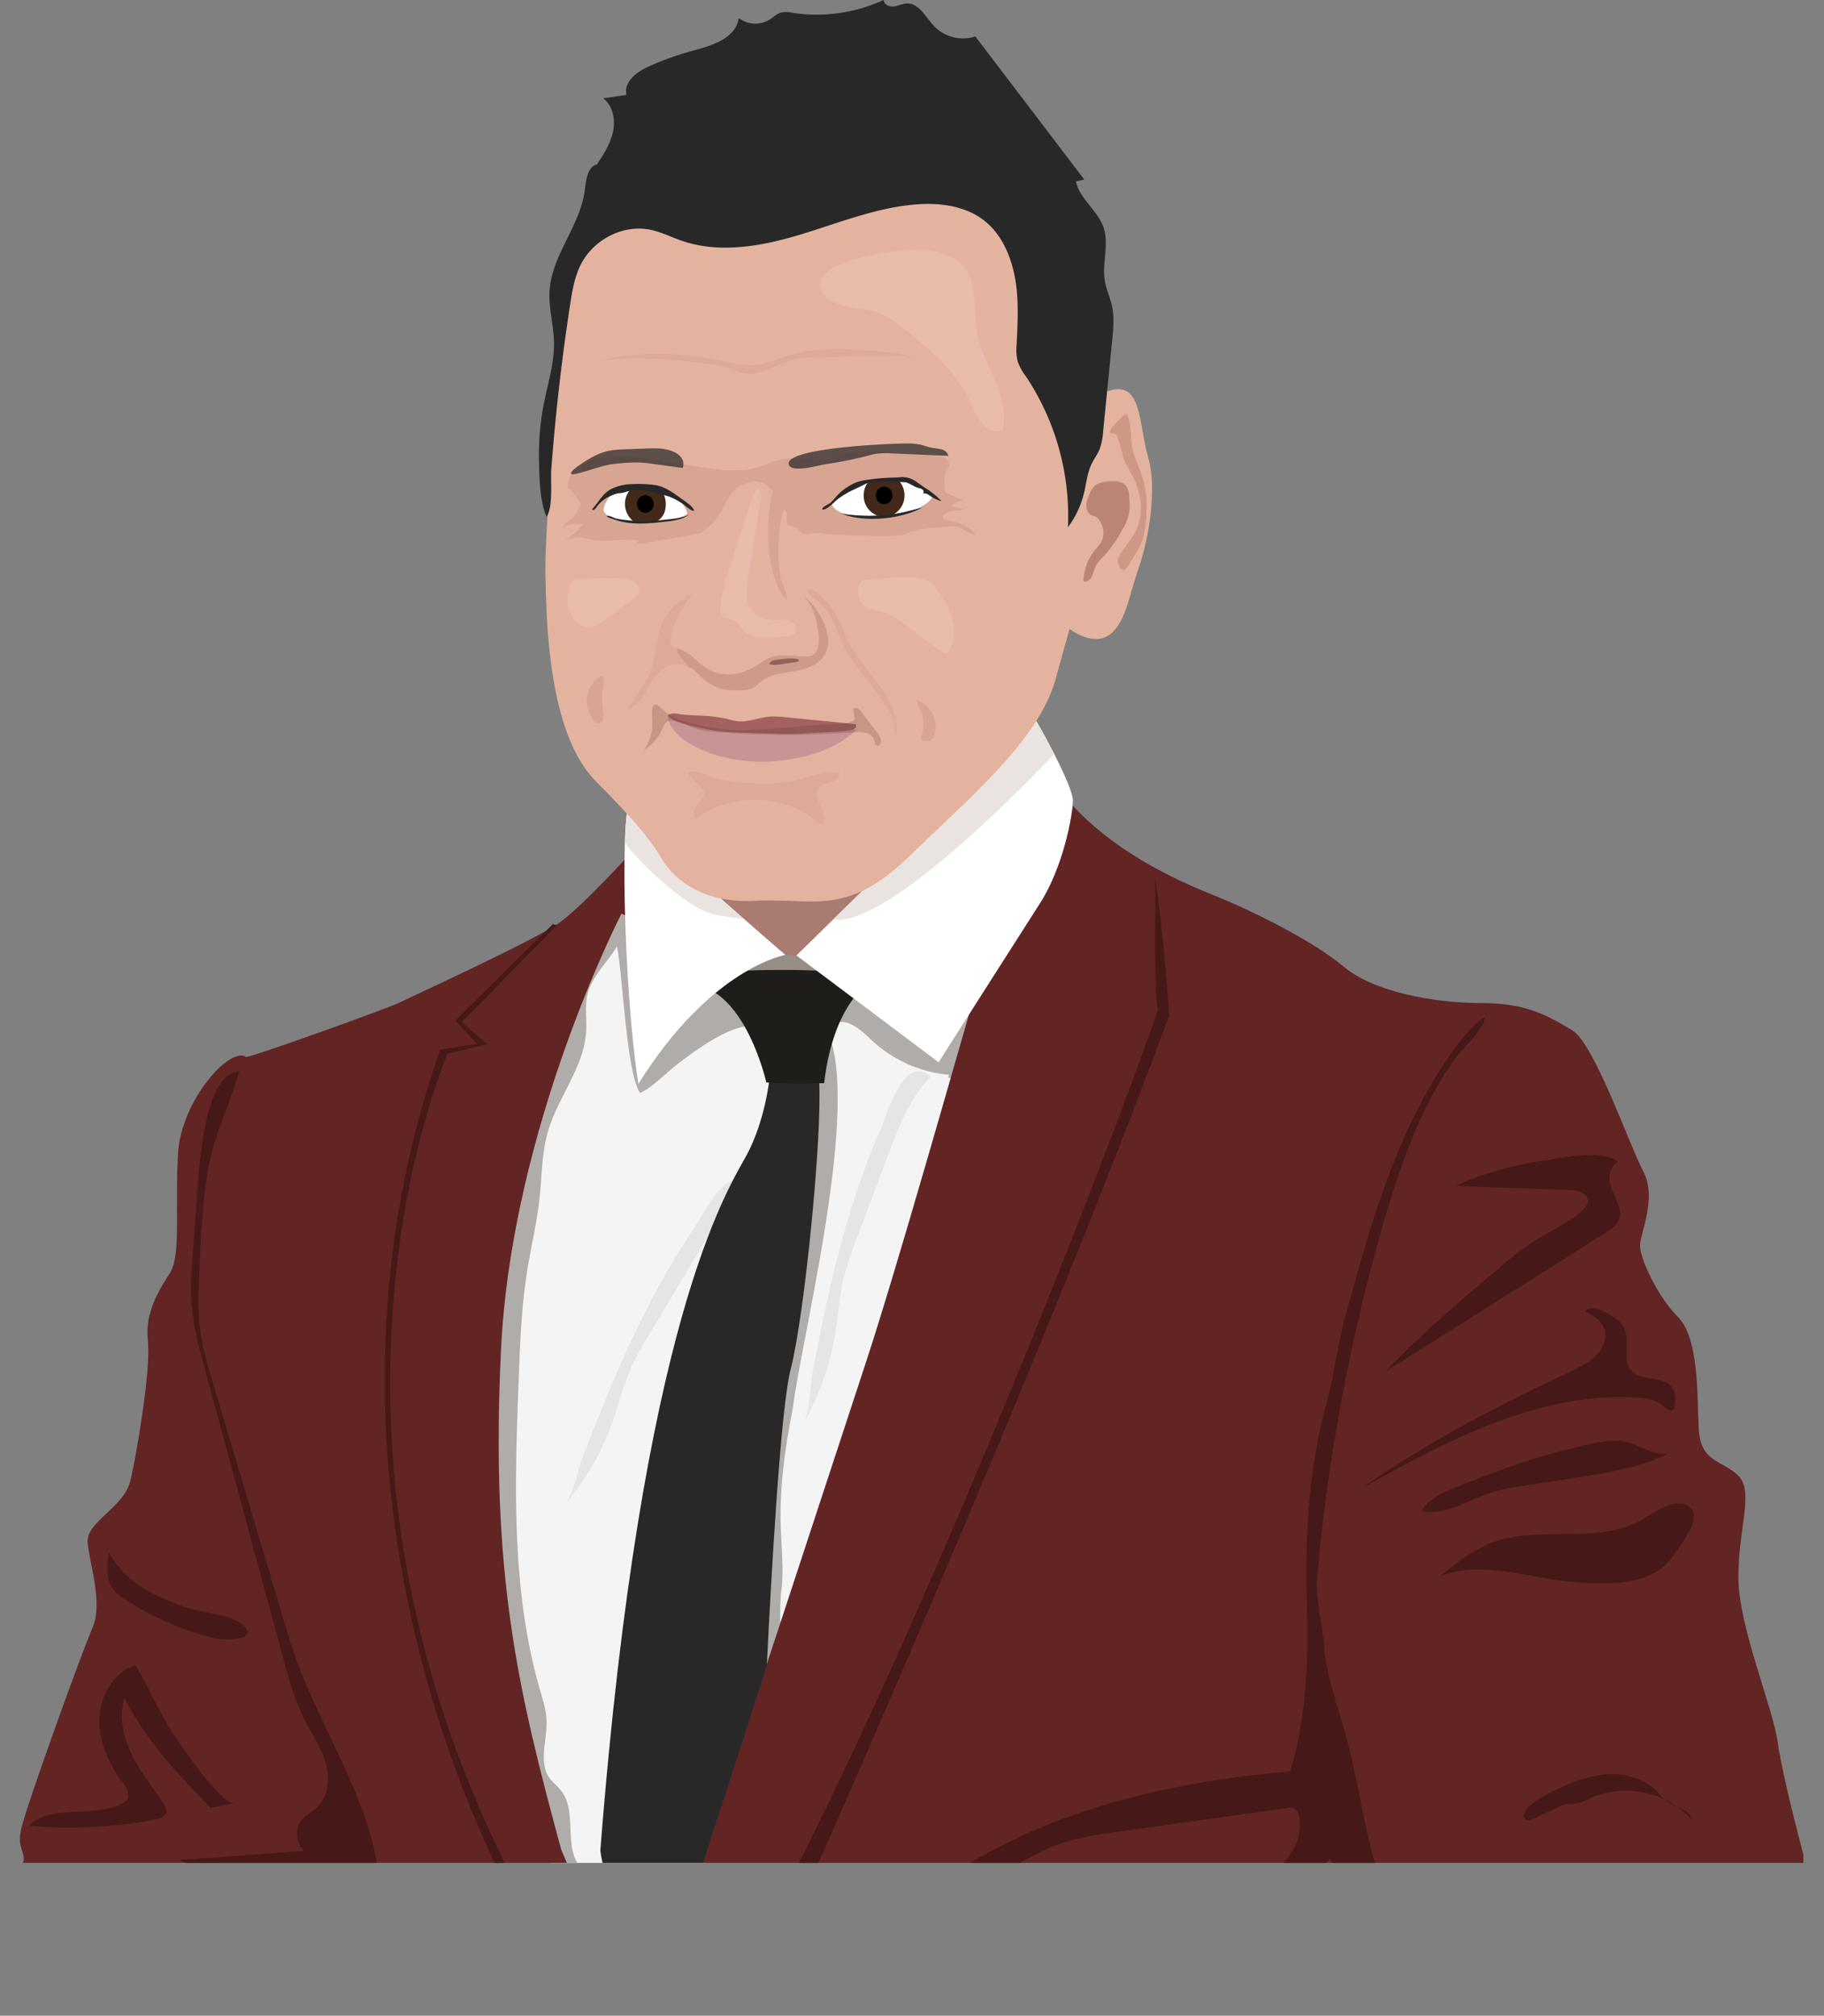 <svg xmlns="http://www.w3.org/2000/svg" xmlns:xlink="http://www.w3.org/1999/xlink" viewBox="0 0 766.85 847.09"><rect x="0" y="0" width="766.85" height="847.09" fill="#808080" stroke="none"/><defs><style>.cls-1{fill:none;}.cls-2{clip-path:url(#clip-path);}.cls-3{fill:#f4f4f4;}.cls-4{fill:#afacaa;}.cls-5{fill:#632424;}.cls-6{fill:#d8a593;}.cls-7{fill:#aa7b71;}.cls-8{fill:#e5e5e5;}.cls-9{fill:#968d87;}.cls-10,.cls-17{fill:#292829;}.cls-11{fill:#1e1d19;}.cls-12{fill:#fff;}.cls-13{clip-path:url(#clip-path-2);}.cls-14{fill:#eae4e1;}.cls-15{clip-path:url(#clip-path-3);}.cls-16{fill:#e4b39f;}.cls-17{opacity:0.72;}.cls-18{fill:#422919;}.cls-19{fill:#da9;}.cls-20{fill:#ce9a8a;}.cls-21{fill:#91635a;}.cls-22{fill:#c99495;}.cls-23{fill:#a36161;}.cls-24{fill:#5e3225;opacity:0.22;}.cls-25{fill:#e8bbaa;}.cls-26{fill:#ce9884;}.cls-27{fill:#ba8574;}.cls-28{fill:#461818;}</style><clipPath id="clip-path" transform="translate(-29.83 -43.14)"><rect class="cls-1" width="788" height="826"/></clipPath><clipPath id="clip-path-2" transform="translate(-29.83 -43.14)"><path class="cls-1" d="M295.78,377.78s-2,5.55,6,14.44S360,444.44,360,444.44s-31.33,5.34-61.78,54.23C292,459.11,290,376.89,295.78,377.78Z"/></clipPath><clipPath id="clip-path-3" transform="translate(-29.83 -43.14)"><path class="cls-1" d="M364.67,444.67,440.89,370s23.55-24.89,24.44-24,15.56,27.33,15.56,33.56-4.22,28.22-13.78,43.11-42.67,66.89-42.67,66.89Z"/></clipPath></defs><g id="Layer_2" data-name="Layer 2"><g id="Слой_1" data-name="Слой 1"><g class="cls-2"><path class="cls-3" d="M287.68,427.11s-53.44,89.33-58.58,183.56,8.22,142.66,29.29,209.77l14.9,30.23,42.14,4.89S391,656.44,406.38,616s45.22-132,51.91-151.56-76.57-15.55-76.57-15.55L335,444.44Z" transform="translate(-29.83 -43.14)"/><path class="cls-4" d="M288.06,442.69c-4,6-9.58,11.34-11.25,18.37-1.17,4.95-.25,10.14-.52,15.22-.79,15.33-12.05,28-16.22,42.82-2.5,8.82-2.4,18.13-3.36,27.24-1.1,10.37-3.59,20.53-5.24,30.82-2.4,15.06-3,30.35-3.57,45.58-1.66,43.87-3.23,88.62,9,130.78,1.21,4.19,2.57,8.41,2.72,12.77.28,8.22-3.52,17.42,1.27,24.1,1.38,1.93,3.35,3.37,4.82,5.23,7.16,9.06.56,24.55,8.7,32.75-2.08,3.2-7.09,3.18-10.18,1s-4.72-5.93-6.14-9.46a315.19,315.19,0,0,1-21.5-90.08c-1.3-14.94-1.53-29.95-1.76-44.95-.56-36.56-1.11-73.13-.5-109.69.22-13,.61-26.2,3.78-38.85s8.9-24.18,14.75-35.67c10-19.68,19.46-40.78,30.23-60.06,3.08-5.53,5.86-9.74,8.07-15.33C294.3,430.5,291.18,438,288.06,442.69Z" transform="translate(-29.83 -43.14)"/><path class="cls-4" d="M396,480a54.81,54.81,0,0,0,32.83,14.81l-.44,1.23a3.94,3.94,0,0,1,4.08,3.62c3.29,21.69-10.09,42.8-18.51,61.85a3.85,3.85,0,0,1-1.75,1.89q-.75,2.49-1.47,5c-2.6,9.18-4.1,18.69-6.22,28-1.62,15.24-10.34,29.18-15.62,43.38-3.07,8.27-3.6,16.25-4.15,25-.51,7.87-1.39,16-5.79,22.77-1.73,2.68-6,3.17-8.07,1-1.28,5.32-1.26,10.78-1,16.25a41.32,41.32,0,0,1,.71,13.17s0,.07,0,.1h0c0,.44-.09.88-.16,1.33a4.66,4.66,0,0,1-.43,1.38c16.06-22.53,36.13-42.66,44.35-69.27,2.56-8.28,4.45-16.74,6.35-25.2l5.31-23.73c5.22-23.26,10.48-46.67,19.82-68.6a29,29,0,0,0,2.58-8c.35-3-.3-6-.65-8.94-1.52-13.15,2.87-26.34,2.34-39.56-.25-6.24-2.29-13.32-8-15.82a5.08,5.08,0,0,0-3.56-.39c-1.74.59-2.66,2.43-3.4,4.11q-3.46,7.8-6.92,15.59a50.7,50.7,0,0,0-19.86-18.85c-5.69-3-12.38-4.89-18.54-3.08s-11.2,8.33-9.56,14.54C385.55,470.37,391.59,475.79,396,480Z" transform="translate(-29.83 -43.14)"/><path class="cls-4" d="M358.15,713.49l-.27.8c1.66-8.47.7-17.63.31-26.4-1-17.91,1.58-35.73,5-53.26,3.85-31.58,34-147.22,9-165.48-4.1-2.13-9-2-13.48-2.91-13.49-2.85-23.23-15.59-36.72-18.48-12.89-1-18.31-2.15-27.55-11.93,1.42-1-.57-1.49.95-2.3,2.27-16.17-12.61-10.95-6.72,5.36,2.89,8,4,54,10.22,63.55,5.33-2.22,10.67-8.44,18.22-14,16.1-11.84,25.4-16.68,40.45-14,4.88,1.78,16.22,2,16.22,2L338.22,746.22c17.56,5.34,13.18,6.92,21.48-9.28C357.73,729.65,357.47,721.14,358.15,713.49Z" transform="translate(-29.83 -43.14)"/><path class="cls-1" d="M291.11,427.11s-46.22,89.33-50.67,183.56,7.12,142.66,25.34,209.77l12.89,30.23,36.44,4.89S380.44,656.44,393.78,616s39.11-132,44.89-151.56-66.23-15.55-66.23-15.55L332,444.44Z" transform="translate(-29.83 -43.14)"/><path class="cls-5" d="M777.33,776c-2-15.33-16.66-49.33-16.66-70s6.66-36,0-42.67-16-5.33-16.67-20,0-38-8.67-46.66-16-24.67-16-30,7.34-20,1.34-31.34-20.67-54-30-59.33-18-11.33-38-11.33-45.34-4.67-58-15.34-38-23.33-54.67-30-42.67-18.66-61.33-40C455.33,381.33,428,412,428,412l-38.67,19.33L318,438l-23.33-36s-19.34,21.33-29.34,28.67-64,32-68,34-59.33,22-64,22.66c-6.66-4.66-27.33,18-28.66,40.67s1.33,42.67-3.34,50S90.67,594.67,92,606.67,87.33,654,84.67,665.33s-18.67,17.34-18,26,6.66,25.34,2,36-28,75.34-30,84.67,3.33,9.33,0,16.67-10,14-8.67,20c.54,2.41,125,4.28,273.39,5.31l-24.72-3.31-12.89-30.23C247.56,753.33,236,704.89,240.44,610.67s50.67-183.56,50.67-183.56L332,444.44l40.44,4.45s72-4,66.23,15.55S407.11,575.56,393.78,616c-12.66,38.4-72.19,219.81-78.18,238.07,218.6,1.43,482.63,1.06,481.07-2.07C794,846.67,779.33,791.33,777.33,776Z" transform="translate(-29.83 -43.14)"/><path class="cls-6" d="M298.44,465.78s.85,3.09,2.15,7.85l3-2.64c4.93-4.39,10.12-10.17,16.59-10.81.44-2.25,2.11-4.19,4.75-3.85.45.06.89.14,1.32.22v0c2.89.59,5.77-.21,8.52,1.27a10.29,10.29,0,0,1,3.44,3,35.93,35.93,0,0,0,9.12,2.63c4.43.55,9,1,13,2.72l.25-.18c.54-.3,1.1-.58,1.65-.84a5.38,5.38,0,0,1,3.54-1.62l1.46-.12c4.56-1.14,9.36-1.32,14.09-1.65a4.31,4.31,0,0,1,1.5.14,5.21,5.21,0,0,1,1.17-.41l.76-.15a5.05,5.05,0,0,1,1.91-1.18,29.29,29.29,0,0,1,12-1.51,5.19,5.19,0,0,1,3.83,2.24c5.07.26,6.47,8.25,1.66,9.64a18.55,18.55,0,0,1-1.84,1.62,44,44,0,0,1,10.12.45c3.21.6,4,3.32,3.31,5.78,1.39-.07,2.78-.11,4.17-.14l24.75-23s28.76-41.78,34.59-66.12a3.77,3.77,0,0,1-.53-1.44c-.24-1.62-.49-3.22-.75-4.83a5.46,5.46,0,0,1-4.31-4.94c0-.16,0-.32,0-.48-10.86,2.94-12.66-14.51-11.85-21.69.13-1.09.28-2.17.45-3.26a23.49,23.49,0,0,1,.33-12.44c-2.49-3.47-5-6.83-5.57-11.16-45.36,21.88-133.28,61.9-159.93,57C305.56,427.11,298.44,465.78,298.44,465.78Z" transform="translate(-29.83 -43.14)"/><path class="cls-7" d="M325,448.33C330,454,365.33,462,386.33,458c16.88-3.21,63.45-52.71,83-80.67-7-2.16-8.19-15.63-7.5-21.72.13-1.09.28-2.17.45-3.26a23.49,23.49,0,0,1,.33-12.44c-2.81-3.92-5.69-7.69-5.67-12.88,0-.59,0-1.18.09-1.76-49,16-151.64,50.6-155.7,60.73,0,0-1.33,25-.33,27.67S320,442.67,325,448.33Z" transform="translate(-29.83 -43.14)"/><path class="cls-8" d="M267.32,675.37A108.17,108.17,0,0,0,287,641.6c2.81-7.8,4.71-15.94,8.07-23.52a134.78,134.78,0,0,1,7.77-14.26l20-33.43c6.36-10.62,13-21.58,23.23-28.6-9.29-12-20.24,11.29-25.27,18.78a325.9,325.9,0,0,0-21.2,36.9c-6.36,12.81-12,25.95-17.4,39.21-2.59,6.41-5.09,12.86-7.56,19.32C272.59,661.3,270.93,671.16,267.32,675.37Z" transform="translate(-29.83 -43.14)"/><path class="cls-9" d="M345,443.17s-7.33,8.5-6.83,9,28.5,5.33,29.83,5.33,14-7,14-7l-17.33-5.83-7.84-.5Z" transform="translate(-29.83 -43.14)"/><path class="cls-10" d="M353.33,496.44s-1.77,17.78-9.77,32.45-44,69.33-61.34,292c3.54,26.4,24.11,31.93,33,34.82,4.07-9.78,26.31-79.76,37-112.58C354,706.49,358,635,362.22,618.67c5.78-22.23,13.34-97.78,12-121.34S353.33,496.44,353.33,496.44Z" transform="translate(-29.83 -43.14)"/><path class="cls-11" d="M330,460s9.33-8,11-8.67S383.67,450,387,453a8.89,8.89,0,0,1,2.67,8.33c-.34,1-10.34,10.67-13.34,37C356.67,498.67,352,498,352,498S345.67,469.67,330,460Z" transform="translate(-29.83 -43.14)"/><path class="cls-12" d="M295.78,377.78s-2,5.55,6,14.44S360,444.44,360,444.44s-31.33,5.34-61.78,54.23C292,459.11,290,376.89,295.78,377.78Z" transform="translate(-29.83 -43.14)"/><g class="cls-13"><path class="cls-14" d="M290.22,377.33s0,15.11,1.78,19.11,25.78,28.89,38.67,31.12,19.11,2.66,19.11,2.66Z" transform="translate(-29.83 -43.14)"/></g><path class="cls-12" d="M364.67,444.67,440.89,370s23.55-24.89,24.44-24,15.56,27.33,15.56,33.56-4.22,28.22-13.78,43.11-42.67,66.89-42.67,66.89Z" transform="translate(-29.83 -43.14)"/><g class="cls-15"><path class="cls-14" d="M468.67,337.67l4.66,22s-70.66,76-94.33,69.66-2.33-27.66-2.33-27.66Z" transform="translate(-29.83 -43.14)"/></g><path class="cls-16" d="M286,114.19s-19.43,34.75-20.26,59.07-7,91.21-6.61,111.19,1.24,66.89,21.08,86.87,24.4,26.93,27.71,32.57S321.94,423,347.16,421.7s38.45,6.95,64.92-18.68,54.58-49.08,61.61-74.7l5.79-20.85s9.51,7.38,16.54,2.61,8.68-17.38,12.4-27.8,8.27-32.58,4.13-46.91-2.48-33-16.95-27.8L482,193.24l-17-77.31-54.58-7.39S310.36,84.22,286,114.19Z" transform="translate(-29.83 -43.14)"/><path class="cls-6" d="M277.38,256.5c2.2-.64,9.46,12.67,11.61,11.88,10.32-3.78,24.81-7.39,35-3.26,6.13,2.48,10.4-12.14,15.3-16.72,1.86-1.74,5.84-2.78,8.07-2.82,11.37-.22,14.5,24.88,23.15,21.93,1.47-.5,45.44-3.6,46.82-4.34,16.74-9,5.64-15.86,11.58-24.35-.11-3.3-4.19-4.43-7.33-4.6l-16.51-.94c-6.74-.38-13.59-.76-20.16.89-2.16.54-4.28,1.3-6.48,1.7-7,1.3-14.34-1.06-21.28.63-2.72.66-5.28,1.92-8,2.78-8.21,2.63-17,1.33-25.52,0l-20.1-3.15c-5.6-.88-11.26-1.76-16.91-1.28-6,.52-19.64,4.64-18,13.86C272,249.64,274.05,257.48,277.38,256.5Z" transform="translate(-29.83 -43.14)"/><path class="cls-10" d="M258.55,212.39c1.7-8.46,4.39-16.85,4.2-25.49-.16-7.14-2.29-14.17-1.89-21.3.87-15.19,12.89-27.5,14.83-42.57.55-4.25,1.12-9.78,5.09-10.77,2.82-4.26,5.7-8.66,6.78-13.73s-.08-11-4.08-14.07L293.21,83c-1.26-5.4,4.32-9.65,9.18-11.84a123.83,123.83,0,0,1,19.05-6.8c7.91-2.12,17.69-5.16,19-13.61a11.48,11.48,0,0,0,13,.59c1.52-1,2.87-2.35,4.59-2.88a11.46,11.46,0,0,1,5.11.08,66.7,66.7,0,0,0,38.17-5.44c.08,2,2.41,3,4.29,2.77s3.63-1.23,5.52-1.28c5-.16,7.79,5.64,11.27,9.37a16.86,16.86,0,0,0,17.5,4.5l15.94,20.93,22.56,29.62,7.29,9.58-3.52.78c1.64,7.57,9.3,12.23,11.69,19.58,2.31,7.1-.8,15,.48,22.35.6,3.5,2.17,6.74,2.95,10.2,1.1,4.87.61,10,.11,14.93l-3.77,37.95a27.35,27.35,0,0,1-1.49,7.54c-.9,2.2-2.36,4.08-3.39,6.22-1.82,3.78-2.18,8.12-3.18,12.23a39.15,39.15,0,0,1-6.75,14.33,105.7,105.7,0,0,0-17.66-63.37,22.54,22.54,0,0,1-3.49-6.4,21.09,21.09,0,0,1-.43-6.69c.42-9.24,1-18.58-.56-27.69s-5.33-18.16-12.18-24c-7.95-6.73-18.85-8.27-29-7.54-16.88,1.2-32.91,7.81-49.17,12.71s-33.85,8.13-49.92,2.58c-4.33-1.49-8.48-3.6-12.93-4.56-11.65-2.5-24.51,4.09-29.8,15.27-2.36,5-3.28,10.55-4.13,16q-3.52,22.94-5.87,46-1.17,11.54-2.05,23.12c-.4,5.28.88,15.82-2,20.2-2.92-6.7-3-16.44-3.18-23.79A111.66,111.66,0,0,1,258.55,212.39Z" transform="translate(-29.83 -43.14)"/><path class="cls-6" d="M355.88,246.12c-4.56,11.71-4.05,31.89.88,43.44a12.28,12.28,0,0,0,4,5.57c0-2.34-1.12-4.49-1.91-6.69-1.52-4.26-1.74-8.9-1.74-13.45,0-6.77.48-13.71,3.08-19.9s7.67-11.59,14-12.85a33.83,33.83,0,0,1,5-.46,100.28,100.28,0,0,0,19.08-2.86c-3.9-.32-7.82-.25-11.74-.19-2.38,0-4.76.08-7.14.26-4.5.32-9.92.68-14,2.89S357.55,241.82,355.88,246.12Z" transform="translate(-29.83 -43.14)"/><path class="cls-6" d="M298.76,270.33a13.62,13.62,0,0,0-1.59,1.32c.94,0,1.89,0,2.83-.06,8.25-1.56,16.55-2.82,24.77-4.55l1.47-1.24a8.38,8.38,0,0,0,2.23-2.48c1-1.92.43-4.27-.2-6.34a20.17,20.17,0,0,0-3.21-6.91,18.76,18.76,0,0,0-6-4.45c-7.36-3.9-15.49-6.77-23.73-6.22s-16.56,5-20.27,12.77c-1.53,3.18-2.35,6.93-5,9.2-1,.85-3.44,1.82-3.42,3.23a17,17,0,0,1,4.21-1.32c.54-.08,4.13.32,4.26.16a33.1,33.1,0,0,1-7.78,6.74A17.7,17.7,0,0,1,273.9,269a18,18,0,0,1,3.46.7C284.1,271.44,291.91,269.16,298.76,270.33Z" transform="translate(-29.83 -43.14)"/><path class="cls-6" d="M426.23,261.37c-.07-1.95,2-3.27,3.8-3.55s3.79,0,5.51-.69a16.37,16.37,0,0,1-5.63-1.52,10.53,10.53,0,0,1,5.15-2.36,42.54,42.54,0,0,1-12.73-6.43c-2.88-2.13-5.57-4.67-8.86-6a25.57,25.57,0,0,0-7.91-1.41,163.4,163.4,0,0,0-32.93,1.33,6.66,6.66,0,0,0-3,.91c-.91.62-1.55,1.66-2.54,2.16s-1.53.33-2.35,1c-1.64,1.4-2.63,4-3.18,6.08a40.07,40.07,0,0,0-1,8.9,10.28,10.28,0,0,0,.3,3.67,3.45,3.45,0,0,0,.14.34,7.37,7.37,0,0,1,.91.25c11.8,4.41,24.73,4,37.15,4.43a81.35,81.35,0,0,0,10.59-.45c4.14-2.28,9.21-2.81,14-3.2l5-.41a10.72,10.72,0,0,1,4.41.25c2.45.84,4.42,3.45,7,3.16C437,263.52,431.34,262.29,426.23,261.37Z" transform="translate(-29.83 -43.14)"/><path class="cls-12" d="M414.43,257.6c3.32-1.9,5.85-2.93,7.47-5.73-2.76-4.49-6.1-5.75-11.06-7.16-12.75.07-21.87-.33-31.32,10.37,2.42,6.11,18,5.87,27.78,4.8C407.43,259.82,413.27,258.58,414.43,257.6Z" transform="translate(-29.83 -43.14)"/><path class="cls-12" d="M286.84,251.22c1.71-1.67,4.87-2.08,7.2-2.24,6.24-.42,12.8-.59,18.38,2.38a12.21,12.21,0,0,1,6.14,6.8,1.47,1.47,0,0,1,.1.62c-.06.58-.65.89-1.17,1.1a20.33,20.33,0,0,1-6,1.71c-2.49.34-5.2.45-7.65,1a29.29,29.29,0,0,1-8.43.05,17.89,17.89,0,0,1-6.65-1.53c-1.71-.76-5.48-1.49-5.13-4.11A11.27,11.27,0,0,1,286.84,251.22Z" transform="translate(-29.83 -43.14)"/><path class="cls-17" d="M281.23,239.61c1.57-.45,3.14-.9,4.73-1.2a52.74,52.74,0,0,1,5.46-.63,61,61,0,0,1,7.15-.29,59.8,59.8,0,0,1,6,.63l12.26,1.68a4.39,4.39,0,0,0-.44-4.16,7.66,7.66,0,0,0-3.29-2.61c-3.69-1.68-7.87-1.55-11.89-1.39l-8.56.33a39.1,39.1,0,0,0-7.33.74c-4.44,1-8.43,3.51-12.22,6.13-1.79,1.22-5.6,4.38-1.15,3.42C275.05,241.59,278.15,240.49,281.23,239.61Z" transform="translate(-29.83 -43.14)"/><path class="cls-17" d="M376.62,238.26a169.75,169.75,0,0,0,17-3.33c1.29-.34,2.58-.72,3.89-1a35.75,35.75,0,0,1,7.67-.23l23.41,1a3.94,3.94,0,0,0-2.77-2.68,28,28,0,0,0-3.88-.63c-1.8-.31-3.5-1-5.28-1.42a27,27,0,0,0-5.07-.47c-4.27-.1-52.72,1.6-50.1,9C362.73,242,374.27,238.64,376.62,238.26Z" transform="translate(-29.83 -43.14)"/><path class="cls-18" d="M296.81,262.67c1.42-.09,2.87,0,4.45.06.87,0,1.61-.37,2.23,0l1.39-.05c3.28-1.27,4.86-3.88,4.86-7.77a9.19,9.19,0,0,0-3.17-7c-.89,0-1.79,0-2.68,0a19.3,19.3,0,0,1-8.08,0,9.25,9.25,0,0,0,1,14.79Z" transform="translate(-29.83 -43.14)"/><path class="cls-18" d="M407,245.41c-4.29-.3-11.39-.57-12.6.92a9.22,9.22,0,0,0-1.46,5,8.88,8.88,0,0,0,7.18,8.88,9.85,9.85,0,0,0,4.23-.38,9,9,0,0,0,5.75-8.5,9.15,9.15,0,0,0-2.15-5.94A4.24,4.24,0,0,1,407,245.41Z" transform="translate(-29.83 -43.14)"/><ellipse cx="271.33" cy="211.78" rx="3.51" ry="3.69"/><ellipse cx="371.71" cy="208.19" rx="3.51" ry="3.69"/><path class="cls-10" d="M315.78,252.36c-3-2.21-6.18-4.49-9.8-5.24a22,22,0,0,0-2.42-.32,55.2,55.2,0,0,0-10.83,0,21.3,21.3,0,0,0-5.68,1.73c-3.76,1.79-5.45,5.56-8.33,8.67a.81.81,0,0,0,1,.08,2.79,2.79,0,0,0,.76-.84,14.15,14.15,0,0,1,5.47-4.64c.57-.27,1.15-.5,1.74-.73a9.67,9.67,0,0,1,2.09-.63c.48-.07,1-.06,1.45-.13a15.71,15.71,0,0,0,2-.54c4.6-1.39,9.5-.18,14.15,1,1.2.31,2.4.62,3.57,1a28.22,28.22,0,0,1,5.78,3c.93.6,4,3.55,4.93,2.94C320.92,255.59,317.53,253.65,315.78,252.36Z" transform="translate(-29.83 -43.14)"/><path class="cls-10" d="M379,254.39a17.59,17.59,0,0,0,1.84-1.92,23,23,0,0,1,9-6.61,24.91,24.91,0,0,1,4.08-1,92.82,92.82,0,0,1,13.43-1.07,10.09,10.09,0,0,1,8,2l3.49,2.4a38.09,38.09,0,0,1,6.85,5.55,13.51,13.51,0,0,1-4.49-2c-1.05-.72-2.29-1.63-3.45-1.12.56-.31.47-1.26,0-1.7a3.74,3.74,0,0,0-1.76-.7c-1.58-.41-3.2-1.62-5.18-2.36a131,131,0,0,0-13.29-.19,10.37,10.37,0,0,0-2.16.25,12,12,0,0,0-2.36.94l-3.74,1.83a36.29,36.29,0,0,0-7.15,4.17c-1.7,1.38-3.23,3.16-5.2,4.13-1,.5-2.07.45-.92-.64C376.88,255.52,378.11,255.14,379,254.39Z" transform="translate(-29.83 -43.14)"/><path class="cls-10" d="M293.76,261.77a59,59,0,0,0,8.6.46c1.17-.05,2.33-.18,3.5-.3l4.39-.47c3.2-.34,6.47-.7,9.4-2.08a14.66,14.66,0,0,1-3.2,1.64,28.78,28.78,0,0,1-6.56,1.3c-6.44.75-13,1.49-19.33-.12-1.4-.36-2.77-.84-4.14-1.32a3.67,3.67,0,0,1-1.53-.79c.87-.61,2.94.7,3.91.93A37.82,37.82,0,0,0,293.76,261.77Z" transform="translate(-29.83 -43.14)"/><path class="cls-10" d="M409.05,258.61a70.36,70.36,0,0,1-25.3.43c11.21,2,24.5,2.5,33.7-2.6C414.74,257.79,412.36,257.85,409.05,258.61Z" transform="translate(-29.83 -43.14)"/><path class="cls-19" d="M345.67,372.25c6.23.36,12.56.33,18.64-1.15s12.31-4.47,18.5-3.19c.21,2-1.87,3.48-3.75,4s-4.05.89-5.19,2.55c-3,4.41,5,10.87,1.91,15.25-1.91-1-3.65-2.38-5.46-3.59A42.67,42.67,0,0,0,322,387.44c-1.18-1.84-.26-4.36,1-6.14s2.93-3.41,3.32-5.59c-2.41-2.45-5.4-4.87-7.3-7.71,2.8-2,8,1.28,11,2A83,83,0,0,0,345.67,372.25Z" transform="translate(-29.83 -43.14)"/><path class="cls-19" d="M330.22,194.21c6.29,1.23,12.67,3,19,2,3.86-.62,7.49-2.24,11.21-3.43,12.89-4.11,26.69-3,40.11-1.86,6.84.58,14.11,1.34,19.52,5.78-4.08-4-10.23-4.08-15.79-4l-31.54.57a40.78,40.78,0,0,0-8.62.76c-7.55,1.76-14.62,7.79-22.14,5.92-2-.5-3.82-1.53-5.76-2.2a33.53,33.53,0,0,0-6.65-1.35c-15.78-2.08-31.5-3.85-47.35-1.56C297.48,190.6,314.81,191.18,330.22,194.21Z" transform="translate(-29.83 -43.14)"/><path class="cls-19" d="M380.65,300.32c2.83,4.78,4.56,10.2,7.29,15.05,3.51,6.21,8.55,11.3,12.6,17.14s7.18,13,5.95,20.13c-.91-1.8-.08-4-.46-6a9.92,9.92,0,0,0-1.32-3c-5.61-9.63-11.22-15.58-17.8-24.49-1.59-2.15-3.73-7.65-4.89-10.09-1-2-1.58-4.17-2.57-6.16a23.26,23.26,0,0,0-5.11-6.56c-.88-.82-5.86-4.11-5.1-5C371.74,288.42,379.64,298.62,380.65,300.32Z" transform="translate(-29.83 -43.14)"/><path class="cls-19" d="M377.17,308.71a29.64,29.64,0,0,0-4-8.59c-1.72-2.72-3.8-5.42-6.86-6.44,2.15.72,3.83,3.19,4.78,5.22a31.92,31.92,0,0,1,2.15,7.75,21.64,21.64,0,0,1,.47,7.8,6,6,0,0,1-1.69,3.43c-1.62,1.46-4,1.26-6.15,1.08a73.09,73.09,0,0,0-7.4-.26,15.09,15.09,0,0,0-5.13.75,23.46,23.46,0,0,0-4.61,2.78c-6,4-13.9,5.94-20.38,2.75-2.92-1.44-5.33-3.79-7.9-5.85-2.39-1.92-5.08-3.65-8-4l-.12-.19a6.84,6.84,0,0,1-.52-3.78c.39-4,2.33-7.62,4.34-11,.24-.41,1.68-2.28,1.55-2.71a.14.14,0,0,0,0-.06c1.05-1.53,2.09-3.06,3.12-4.61a27.08,27.08,0,0,0-11.58,10.08c-4.14,7-3.16,16.1-6.46,23.54a42.41,42.41,0,0,1-3.05,5.37l-6.08,9.6c3.67-1.13,6-4.79,8.07-8.19,1.08-1.79,2.17-3.61,3.13-5.48,2.1-1.77,3.95-4,6.46-4.92a9.6,9.6,0,0,1,6.91.29,17.44,17.44,0,0,1,3.56,2l.25.27c3.37,3.45,7.3,6.61,11.93,7.59a29.23,29.23,0,0,0,6.48.39,12.68,12.68,0,0,0,5.3-.85c1.58-.74,2.82-2.09,4.24-3.14,4-2.95,9.15-3.31,14-4.15s10.05-2.62,12.44-7.1A13.3,13.3,0,0,0,377.17,308.71Z" transform="translate(-29.83 -43.14)"/><path class="cls-20" d="M377.53,308.67a29.23,29.23,0,0,0-4-8.58c-1.71-2.72-3.79-5.42-6.85-6.45,2.15.72,3.83,3.2,4.78,5.22a31.92,31.92,0,0,1,2.15,7.75,21.65,21.65,0,0,1,.47,7.8,6,6,0,0,1-1.69,3.43c-1.62,1.46-4,1.26-6.15,1.08a73.09,73.09,0,0,0-7.4-.25,15.08,15.08,0,0,0-5.13.74,24.46,24.46,0,0,0-4.61,2.78c-6,4.06-13.9,5.95-20.38,2.76-2.92-1.45-5.34-3.79-7.9-5.86a20.28,20.28,0,0,0-6-3.54c-.13.61-.25,1.22-.33,1.8.88,1,1.62,2,2.51,3.16s1.56,1.88,2.32,2.82a17.85,17.85,0,0,1,2.74,1.66,3.07,3.07,0,0,1,.25.26c3.38,3.46,7.31,6.62,11.94,7.59a29.23,29.23,0,0,0,6.48.39,12.84,12.84,0,0,0,5.3-.84c1.58-.75,2.82-2.1,4.24-3.15,4-2.95,9.15-3.31,14-4.14s10.05-2.63,12.44-7.11A13.35,13.35,0,0,0,377.53,308.67Z" transform="translate(-29.83 -43.14)"/><path class="cls-21" d="M356.09,320.47a5.52,5.52,0,0,0-1.7.43,2.12,2.12,0,0,0-1.16,1.31,8,8,0,0,0,2.16.33,15.82,15.82,0,0,0,2.38-.21l5.16-.73a12.93,12.93,0,0,0,2.29-.47.6.6,0,0,0,.42-.32c.14-.35-.33-.62-.69-.69C362,319.53,359,320.05,356.09,320.47Z" transform="translate(-29.83 -43.14)"/><path class="cls-22" d="M319.92,355.74c20.93,12.37,54.89,8.79,70.12-6-26.54-.72-53.82,2-79.63-5.84C311.06,349,315.77,353.28,319.92,355.74Z" transform="translate(-29.83 -43.14)"/><path class="cls-23" d="M335.15,345.18a41.59,41.59,0,0,0,4.25,1c4.87.67,9.66-1.62,14.56-1.92a35.54,35.54,0,0,1,5.74.26l29.85,2.92a1.31,1.31,0,0,1-.14,1.63,2.93,2.93,0,0,1-1.5.8,27,27,0,0,1-5.74.73l-12.79.69c-2.52.14-5.05.28-7.58.3-2,0-4,0-6.06-.11l-13.81-.43c-2.75-.09-5.49-.17-8.23-.45a102.65,102.65,0,0,1-15.37-3c-2.62-.68-6.12-1.52-7.79-4a22.25,22.25,0,0,1,2.19-.7,14.35,14.35,0,0,1,3,.41c2.15.26,4.31.38,6.47.49A67.4,67.4,0,0,1,335.15,345.18Z" transform="translate(-29.83 -43.14)"/><path class="cls-24" d="M300.62,358.3a19.36,19.36,0,0,0,7.7-8.91,6.73,6.73,0,0,1,1.61-2.71,4,4,0,0,1,2.72-.71c3.41.15,6.39,2.33,9.64,3.44a30.83,30.83,0,0,0,7.27,1.24,370.2,370.2,0,0,0,59.38.24,14.74,14.74,0,0,1,4.69.14,5.1,5.1,0,0,1,3.59,2.91c.42,1.1.63,2.67,1.75,2.83a2.76,2.76,0,0,0,1.09-3,8,8,0,0,0-1.64-3l-6.36-8.38a4.88,4.88,0,0,0-1.63-1.57,1.6,1.6,0,0,0-2,.4,17.34,17.34,0,0,1,.71,4.23c-1.65,1.68-4.19,1.82-6.48,1.9-13.45.46-26.83,2.33-40.28,2.55a65.8,65.8,0,0,1-9-.34c-2-.25-3.9-.63-5.84-1l-4.43-.88c-5.79-1.15-10.76-2.63-15.17-6.87-5.47-5.25-3.67,4.19-3.81,7A20.67,20.67,0,0,1,300.62,358.3Z" transform="translate(-29.83 -43.14)"/><path class="cls-6" d="M283.32,341.29a9.68,9.68,0,0,1,.16,3.59,2.57,2.57,0,0,1-2.37,2.2c-1.25-.08-2-1.41-2.59-2.58-1.09-2.24-2.2-4.61-2.09-7.12a15.25,15.25,0,0,1,1.44-5.14c.82-2,5.56-7.67,6-3.32.16,1.55-.75,3.5-.9,5.08A30.19,30.19,0,0,0,283.32,341.29Z" transform="translate(-29.83 -43.14)"/><path class="cls-6" d="M417.63,344.26a13.47,13.47,0,0,1-.27,7.63,2.43,2.43,0,0,0-.22,1.92,1.86,1.86,0,0,0,1.61.77,3.94,3.94,0,0,0,2.38-.31,4,4,0,0,0,1.64-2.53,12,12,0,0,0-2.95-11.51,11.6,11.6,0,0,0-4.63-3C415.74,339.61,417.08,341.81,417.63,344.26Z" transform="translate(-29.83 -43.14)"/><path class="cls-10" d="M409.05,258.61a75.78,75.78,0,0,1-25.3.43c9.2,3.69,24.5,2.5,33.7-2.6" transform="translate(-29.83 -43.14)"/><path class="cls-25" d="M344.36,286c-.7,4.26-1.32,9,.85,12.62,2.3,3.88,7.09,5.33,11.44,5.15,1.87-.08,3.81-.38,5.55.35s3,3,2,4.68c-.71,1.19-2.22,1.5-3.55,1.66a70.94,70.94,0,0,1-11.38.41,9.9,9.9,0,0,1-5.35-1.37c-2.11-1.49-3.11-4.43-5.42-5.54-1.82-.88-4.33-.58-5.44-2.34a5.17,5.17,0,0,1-.41-3.27c.79-7.62,3.2-14.94,5.59-22.19l5.45-16.51c1.67-5.07,1.57-7.44,4.88-11.54.56-.7,1.43,3.52,1.32,4-.88,3.61-1.22,7.47-1.83,11.14Z" transform="translate(-29.83 -43.14)"/><path class="cls-25" d="M390.09,151.77c-4.76,1.19-9.6,2.87-13.2,6.35a7.64,7.64,0,0,0-2.05,2.91c-1.24,3.55,1.73,7.28,5,8.94,6.32,3.24,13.95,2.22,20.48,5a39.29,39.29,0,0,1,8.93,5.85c10.82,8.59,22,17.64,28.06,30.39,1.53,3.21,2.73,6.67,5,9.4s5.84,4.63,9.08,3.47c1.63-7-.44-14.29-3.18-20.86s-6.19-12.93-7.52-20c-1.25-6.62-.56-13.53-2-20.12C434.2,142.24,404.67,148.1,390.09,151.77Z" transform="translate(-29.83 -43.14)"/><path class="cls-25" d="M395.06,286.69a5,5,0,0,0-2.52.51,4,4,0,0,0-1.53,2.06,7.75,7.75,0,0,0,3.71,9.42,23.13,23.13,0,0,0,4.66,1.13c4.39,1,8.19,3.75,11.85,6.47l14.35,10.61c.8.6,1.85,1.21,2.69.68a2.42,2.42,0,0,0,.78-.95c2.39-4.42,2.29-10,.72-14.76s-4.49-9-7.56-12.9C417.93,283.48,401.46,286.54,395.06,286.69Z" transform="translate(-29.83 -43.14)"/><path class="cls-25" d="M273.37,286.25a3.92,3.92,0,0,0-1.83.24,3.76,3.76,0,0,0-1.56,1.95,17.06,17.06,0,0,0-1.43,5.11,13.3,13.3,0,0,0,2.56,10c2.23,2.68,6.06,4,9.18,2.6a12.77,12.77,0,0,0,2.24-1.34q6.95-4.8,13.6-10c4.9-3.85,1.74-7.84-2.93-8.39C286.89,285.65,279.79,286.43,273.37,286.25Z" transform="translate(-29.83 -43.14)"/><path class="cls-26" d="M501.72,218.19c.48-.54,1.18-1.13,1.8-.78a1.61,1.61,0,0,1,.63,1c1.54,4.49.8,9.52,2,14.15a34,34,0,0,0,1.38,4.06c1.84,4.79,3.69,9.67,4.23,14.8a51.86,51.86,0,0,1,0,8.36,41.79,41.79,0,0,1-1.18,8.71c-1.35,4.88-4.25,9.11-7.09,13.23a2.34,2.34,0,0,1-.76.8,1.55,1.55,0,0,1-1.83-.49,5.12,5.12,0,0,1-.87-1.91,4.36,4.36,0,0,1-.28-1.71,4,4,0,0,1,.6-1.53c2.26-4,5.51-7.28,7.36-11.47,3.22-7.27,1.67-16.08-2.11-23a47.25,47.25,0,0,1-3.36-6.52c-.6-1.71-.88-3.51-1.35-5.25-.39-1.44-.9-2.84-1.41-4.23-.7-1.9-4,0-2.6-2.66C497.88,221.71,500.27,219.82,501.72,218.19Z" transform="translate(-29.83 -43.14)"/><path class="cls-27" d="M490.07,247.34c1.51-1.35,3.61-1.66,5.58-1.86,2.79-.28,6.08-.25,7.76,2.1,1,1.44,1.13,3.38,1.19,5.18A18.8,18.8,0,0,1,501.49,266,56,56,0,0,1,494.67,276c-1.63,1.79-3.53,3.42-4.49,5.68a42.33,42.33,0,0,1-1.46,4c-.69,1.25-2.14,2.26-3.41,1.71a21.83,21.83,0,0,1,4.57-12.74c1.33-1.68,2.95-3.23,3.6-5.31a9.13,9.13,0,0,0-1.29-7.28,4.29,4.29,0,0,0-1.8-1.85c-.46-.2-1-.26-1.43-.44-1.65-.63-2.52-2.65-2.42-4.49C486.67,253.12,488.39,248.85,490.07,247.34Z" transform="translate(-29.83 -43.14)"/><path class="cls-28" d="M515.33,412c.67,7.33-.66,48,1.34,55.33-6,20-90,244-163.34,382.67.67,9.33,6.67,7.33,6.67,7.33S463.33,627.33,521.33,470C518.67,429.33,515.33,412,515.33,412Z" transform="translate(-29.83 -43.14)"/><path class="cls-28" d="M264,432l-40,40.67L234.67,482,218,486s-72,163.33,32.67,356.67l-.67,6.66S146.67,680,214.83,484.33l15.5-2.58L221.25,472l41-40.5Z" transform="translate(-29.83 -43.14)"/><path class="cls-28" d="M610.63,560a791.33,791.33,0,0,0-27,145.42c-.88,9.75,2.35,20.78,3,30.54.78,11.86,7.92,31.1,10.66,42.67,8,33.57,8.4,59.87,31.67,85.33-18.08.89-36.45,1.82-53.57,7.7-14.86,5.1-31.88,13.66-45,5,12.79-3.42,26.2-3.65,39.25-5.91s26.43-7,34.83-17.26l-15.29-29.24a161.52,161.52,0,0,1-82.4,44.46q24.43-14.64,48.13-30.44c11.24-7.5,23.79-18.46,21.06-31.69a4.74,4.74,0,0,0-1.76-3.19,5.47,5.47,0,0,0-3.65-.34l-68.07,9.47c-10.27,1.42-20.65,2.88-30.28,6.72s-18.35,10-27.5,15.14a136.71,136.71,0,0,1-38,14.22,207,207,0,0,1,22.65-17.34c42-27.76,92.74-39.34,142.89-43.66,6.83-23.24,7.77-46.08,7-70.29-.88-27.38.74-56.91,8-83.33,3.61-13.1,4.85-25.49,8.45-38.59,10.36-37.66,21.09-76.12,43.32-108.23,4.11-5.93,8.84-12.66,15-16.56.14,5.08-9.79,13.41-12.9,17.89a161.94,161.94,0,0,0-13,22.59C620.76,526.78,615.37,543.37,610.63,560Z" transform="translate(-29.83 -43.14)"/><path class="cls-28" d="M641.77,541.5l48.28,1.78c3.11.12,7.16,1.08,7.38,4.18.13,1.79-1.21,3.31-2.55,4.5-6.4,5.73-14.54,9.07-21.72,13.8a130.54,130.54,0,0,0-12.36,9.64c-16.7,14.13-33.44,28.3-48.51,44.16l92.79-58.49c2-1.26,4.08-2.62,5.12-4.74,2-4.12-.75-8.81-2.57-13-1.74-4-1.86-9.53,2.48-11.79-6.05-5.72-24.31-1.67-31.79-.59A137.78,137.78,0,0,0,641.77,541.5Z" transform="translate(-29.83 -43.14)"/><path class="cls-28" d="M703.84,608.61c-2.57,5.55-8.55,8.52-14.09,11.11-30.25,14.17-60,29.57-87.36,48.8,36.11-20.07,74.86-40.77,116.08-38,3.54.24,7.32.76,10,3.12,1.59,1.41,4.25,3.34,5.26,1.47.48-3,.88-6.39-.87-8.89-3.64-5.19-12.89-2.28-17.14-7-3.92-4.33-.63-11.47-2.65-17-1.72-4.67-6.8-7-11.41-8.93a4.81,4.81,0,0,0-5.57,1C701.92,596.41,707,601.82,703.84,608.61Z" transform="translate(-29.83 -43.14)"/><path class="cls-28" d="M642.86,667.78c-5.85,2.28-12.13,4.92-15.3,10.33,9.94,2.09,19.33-4.59,29-7.69a84.87,84.87,0,0,1,12.67-2.66l24.37-3.84c13.11-2.06,26.49-4.21,38.26-10.35-5,2.6-14-3.83-18.85-4.65-7.19-1.24-16.15,1.46-23.15,3.08C673.74,655.74,658.25,661.78,642.86,667.78Z" transform="translate(-29.83 -43.14)"/><path class="cls-28" d="M717.94,683c-18.58,8.87-41.47,1.19-60.75,8.43-8.15,3.07-15.1,8.61-21.9,14.06,15.87-6.18,33.53-.49,50.39,1.86a125.72,125.72,0,0,0,18.69,1.2c9-.09,18.75-1.45,25.39-7.58a43.3,43.3,0,0,0,6.3-8c3-4.57,10.16-13.93,2.53-17.47C732.5,672.7,723,680.59,717.94,683Z" transform="translate(-29.83 -43.14)"/><path class="cls-28" d="M680,797.28c7.52-3.81,15.33-7.41,23.7-8.33s17.49,1.22,23.18,7.42a34,34,0,0,0,2.7,2.92c3.81,3.27,10.54,3.88,11.69,8.77-10.17-11.73-28.29-15.73-42.46-9.36a28.71,28.71,0,0,1-5.38,2.17,44.59,44.59,0,0,1-5.17.52c-3,.32-15.06,7.55-16.52,6.67C666.47,804.89,678.2,798.17,680,797.28Z" transform="translate(-29.83 -43.14)"/><path class="cls-28" d="M112.64,546.21l-1.84,24.72a143.56,143.56,0,0,0-.56,18.77c.57,9.76,3.14,19.28,5.7,28.72L148.9,740c2.3,8.49,4.63,17,8.55,24.94,3.1,6.26,7.21,12.09,9.19,18.79s1.31,14.85-4,19.43c-1.77,1.53-3.94,2.58-5.54,4.28a9.82,9.82,0,0,0,.6,13.54l-52.62,3.84q29.24,11,59.43,19.17l-10.7,6.33,13.43.58a2.57,2.57,0,0,1,.08,3.55,22.86,22.86,0,0,1,22.09-11.13c1.29-35.65-21.62-67-34.11-100.4-2.81-7.5-5.1-15.19-7.39-22.87l-28.51-95.58c-2.44-8.15-4.88-16.37-5.74-24.83a135.84,135.84,0,0,1-.15-18.82c.58-15.16,1.22-30.39,3.65-45.4s9.24-27.92,13.31-42.1C115.19,494.25,113.42,535.66,112.64,546.21Z" transform="translate(-29.83 -43.14)"/><path class="cls-28" d="M106.3,718.09c-7.47-2.94-15.09-6-21.27-11.08a38.18,38.18,0,0,1-9.39-11.56c-.86,5.41-1.35,11.5,2,15.81a19.21,19.21,0,0,0,4.78,4,121.44,121.44,0,0,0,37,16.23c5.37,1.34,20.69.83,11.71-6C125.45,721.17,113.18,720.79,106.3,718.09Z" transform="translate(-29.83 -43.14)"/><path class="cls-28" d="M128.52,800.94l-10.23,1.93c-13.62-14.18-27.45-28.66-36.12-46.3-2.5,7.88-.53,16.58,3.13,24s8.91,13.91,13.46,20.82a5,5,0,0,1,1.09,2.88c-.14,2.16-2.73,3.11-4.85,3.52a193.26,193.26,0,0,1-53.14,2.63c10-9.49,27.29-3,39.48-9.44A5.45,5.45,0,0,0,83,799.76c1.85-2.21,0-5.47-1.76-7.78-5.76-7.74-10-17.06-9.64-26.7.35-9.42,5.9-19.23,15.11-22.44,6.06,9.87,10.27,20.86,17,30.54C106.63,777.55,123.13,802,128.52,800.94Z" transform="translate(-29.83 -43.14)"/><path class="cls-28" d="M77.76,839.51c-7.47,3.47-14.7,7.67-20.58,13.43S46.85,866.17,45.8,874.33c3.06-3.65,8.4-4.8,11.36-8.52,2.6-3.27,3-8,6.06-10.85.86-.79,1.9-1.38,2.77-2.15s1.62-1.83,2.56-2.61a14.15,14.15,0,0,1,5.26-2.35c6-1.72,11.92-3.44,18-4.86,3.93-.92,13-4.52,7.49-8.06C94.72,832,81.8,837.63,77.76,839.51Z" transform="translate(-29.83 -43.14)"/><path class="cls-28" d="M122.43,866a57.36,57.36,0,0,0-3.54,7.16l-7.46,17.06c3.54-6,9.6-10,14-15.42,5-6.23,8.09-14.55,15.17-18.28,2.06-1.08,4.38-1.71,6.21-3.15s3-4.13,1.82-6.12c-1-1.61-3.05-2.1-4.9-2.45L128,841.88c-6.29-1.18-12.78-2.35-19-1-7.53,1.58-13.86,6.59-19.45,11.87a107.85,107.85,0,0,1,22.54-6.57,30.6,30.6,0,0,1,6-.6,35,35,0,0,1,6.51.93c5,1,18.93.79,14.16,7.1-1.33,1.77-6.67,2.92-8.7,4.36A28.21,28.21,0,0,0,122.43,866Z" transform="translate(-29.83 -43.14)"/><path class="cls-8" d="M367.59,641.19a108.37,108.37,0,0,0,13.27-36.74c1.36-8.18,1.79-16.52,3.74-24.58a131.23,131.23,0,0,1,5.09-15.42q6.85-18.24,13.72-36.48c4.36-11.59,9-23.56,17.74-32.29-11.28-10.13-17.89,14.72-21.51,23a327,327,0,0,0-14.25,40.09c-4,13.75-7.21,27.69-10.1,41.69q-2.1,10.15-4,20.37C370.26,626.4,370.39,636.4,367.59,641.19Z" transform="translate(-29.83 -43.14)"/></g></g></g></svg>